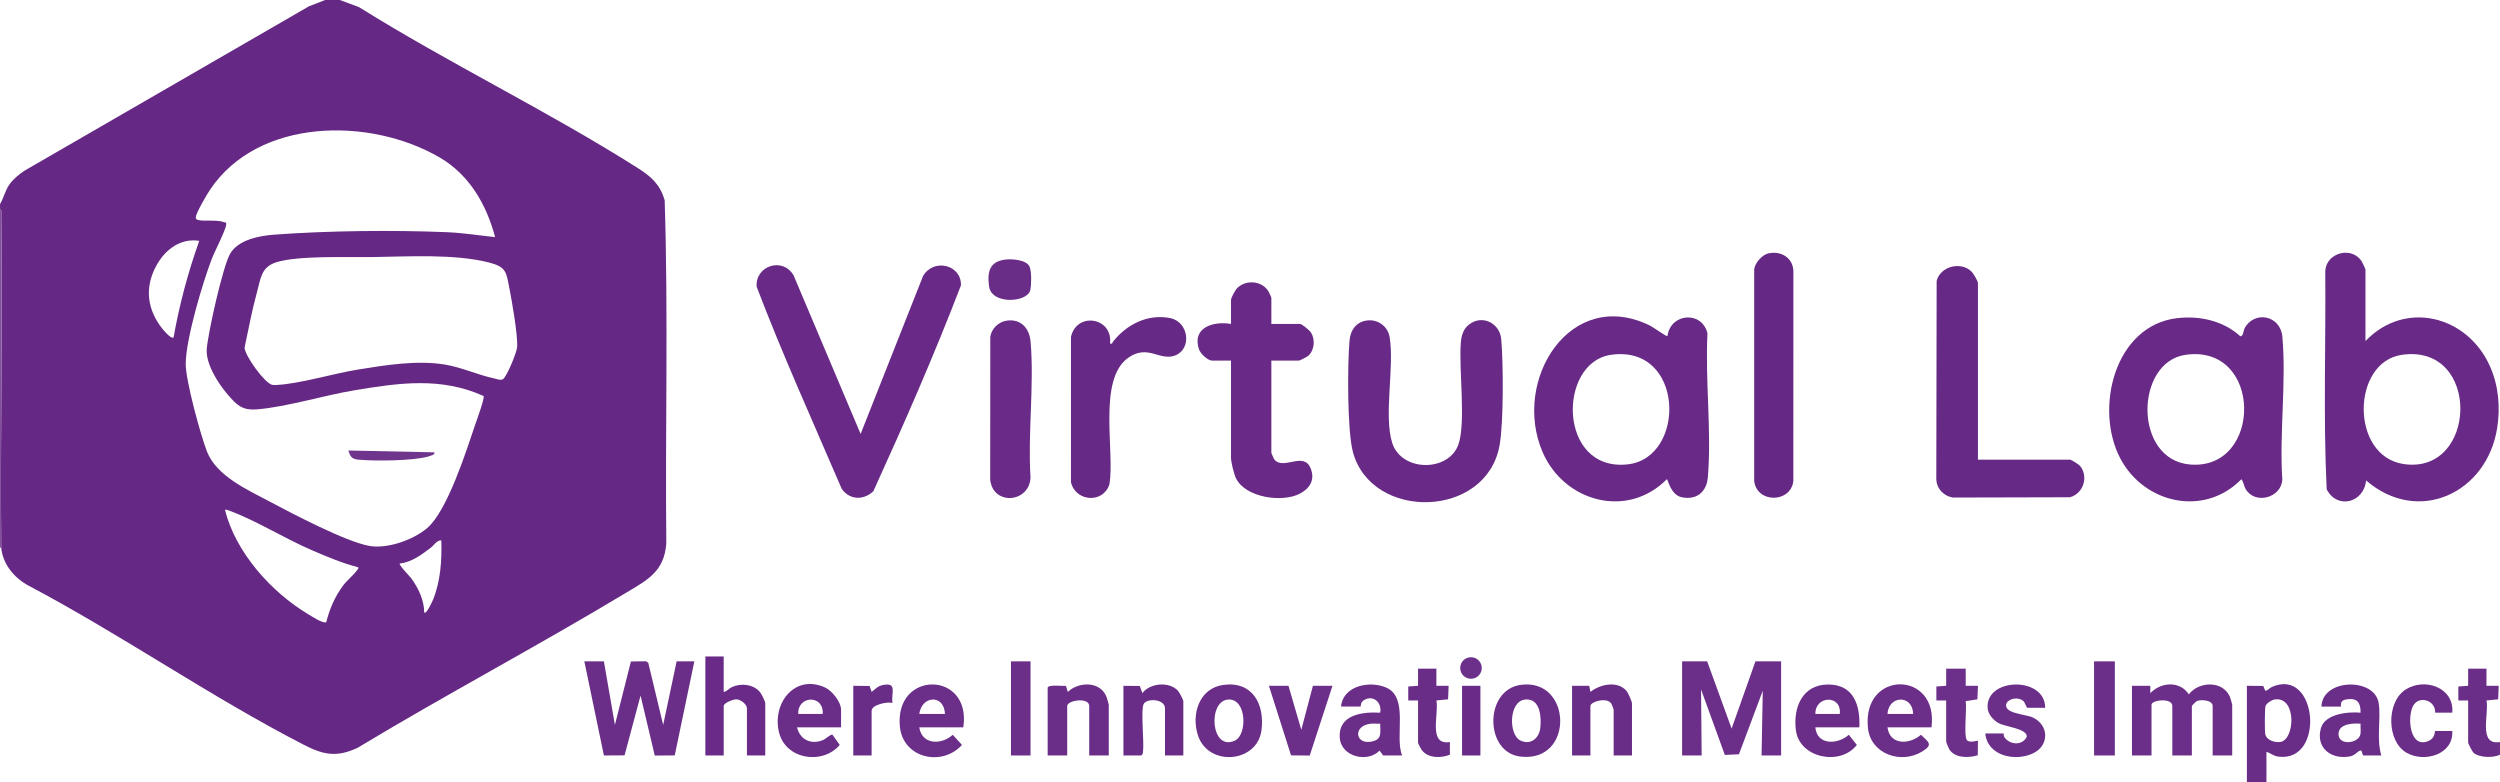 <?xml version="1.0" encoding="UTF-8"?><svg id="Vrstva_2" xmlns="http://www.w3.org/2000/svg" viewBox="0 0 2045.06 640"><defs><style>.cls-1{fill:#692c87;}.cls-2{fill:#6f348c;}.cls-3{fill:#662885;}.cls-4{fill:#6c308a;}.cls-5{fill:#83519c;}.cls-6{fill:#672986;}.cls-7{fill:#6c2f89;}.cls-8{fill:#6a2d88;}.cls-9{fill:#6b2e89;}.cls-10{fill:#6b2f89;}.cls-11{fill:#6b2e88;}.cls-12{fill:#692b87;}.cls-13{fill:#6a2e88;}.cls-14{fill:#682a86;}</style></defs><g id="Vrstva_1-2"><path class="cls-3" d="M278,0l15.67,5.83c73.78,46.08,154.35,84.95,227.63,131.37,11.12,7.04,18.52,13.32,22.41,26.59,3.03,93.31.39,187.22,1.34,280.75-1.7,23.33-15.8,30.05-33.37,40.63-72.3,43.51-147.07,83.08-219.35,126.65-17.09,7.94-27.9,5.62-43.99-2.65-76.38-39.27-149.94-90.61-226.24-130.76-10.96-6.37-19.97-17.32-21.08-30.42-.86-90.47,1.13-181.04.02-271.51-.02-1.69.64-4.44-1.02-5.49v-4c2.96-5.06,4.21-11.03,7.57-15.93,3.14-4.59,7.93-8.38,12.52-11.48L252.68,5.18l13.32-5.18h12ZM405,193.99c-7.02-26.65-21.06-51.01-45.32-65.17-56.76-33.1-148.26-32.77-187.9,26.44-2.62,3.91-11.24,18.58-11.63,22.41-.12,1.21.45,1.84,1.51,2.16,5.15,1.56,15.3-.5,21.96,2.03,1.17.44,1.53-.44,1.43,1.62-.2,4.57-9.47,22.15-11.8,28.27-7.64,20.07-21.09,65.17-21.33,85.75-.16,13.36,12.07,58.16,17.33,71.74,7.83,20.2,33.24,31.47,51.73,41.27,18.7,9.93,61.71,32.5,80.97,36.03,14.81,2.72,36.19-4.9,47.52-14.58,16.56-14.15,32.14-63.54,39.55-85.45,1.1-3.26,7.66-21.01,6.56-22.56-35.03-15.77-69.34-10.73-105.77-4.65-25.04,4.18-55.1,13.54-79.44,15.56-12.4,1.02-16.68-3.47-24.34-12.4s-17.78-24.77-16.9-36.84c.95-13.06,13.1-67.5,19.06-77.93,6.61-11.58,23.92-14.82,36.26-15.74,43.83-3.26,97.09-3.82,141.09-2.01,13.17.54,26.37,2.67,39.45,4.04ZM162.98,197.03c-14.79-2.39-27.22,6.62-34.4,19.05-9.68,16.76-9.01,34.02,1.99,49.85,1.43,2.06,9.11,11.99,11.42,10.07,4.78-26.9,11.83-53.29,20.99-78.97ZM303.79,210.29c-20.25.29-59.9-1.37-77.75,4.25-12.64,3.98-12.77,13.51-15.97,25.03-4.09,14.74-6.77,29.9-10.01,44.85.3,6.56,16.36,29.04,22.66,30.39,1.33.28,2.31.17,3.61.1,19.33-1.04,46.24-9.33,66.48-12.6,22.8-3.68,48.5-7.9,71.41-4.04,13.28,2.23,26.73,8.4,39.76,11.23,2.25.49,5.8,1.9,7.54.61,3.28-2.45,11.44-22.31,11.57-26.6.32-10.6-4.19-36.43-6.39-47.71-2.63-13.53-2.62-17.51-16.88-21.12-28.37-7.17-66.5-4.8-96.03-4.38ZM293,464.01c-12.93-3.27-25.43-8.58-37.67-13.83-21.77-9.34-46.43-24.67-67.61-32.39-1.25-.46-2.28-1.08-3.71-.78,8.62,34.72,37.77,67.3,68.08,85.41,2.58,1.54,12.5,8.13,14.82,6.49,2.71-10.94,7.01-20.75,13.68-29.82,3.24-4.4,8.81-8.79,11.43-12.57.59-.85,1.39-.99.98-2.51ZM360.99,442c-3.87.04-5.87,3.94-8.52,5.97-7.49,5.73-15.85,11.97-25.47,13.03-.97,1.08,8.18,10.39,9.42,12.07,5.8,7.96,10.55,17.88,10.59,27.91,1.73,2.1,6.78-9.34,7.18-10.32,6.24-15.29,7.31-32.34,6.81-48.68Z"/><path class="cls-1" d="M1838,640v-79.01s13.38.13,13.38.13l1.63,3.88c2.21.07,3.08-2.01,5.44-3.05,37.41-16.65,44,62.26,5.14,56.96-3.95-.54-6.09-2.84-9.58-3.9v24.99h-16.01ZM1860.77,572.19c-2.47.36-6.85,3.09-7.56,5.51-.64,2.2-.68,20.19-.18,22.77.95,5,7.73,7.19,12.41,6.47,11.89-1.84,13.53-37.39-4.67-34.75Z"/><path class="cls-5" d="M1,448H0V171c1.66,1.04,1,3.8,1.02,5.49,1.12,90.47-.87,181.04-.02,271.51Z"/><path class="cls-14" d="M1935,279c32.48-33.96,83.48-20.76,101.86,20.64,7.06,15.9,8.59,33.4,5.87,50.58-8.45,53.22-64.63,79.57-107.23,42.78-1.66,18.38-23.83,23.95-32.23,7.23-2.85-59.24-.59-119.15-1.15-178.63.93-15.03,21.61-20.37,29.73-7.95.57.87,3.16,6.4,3.16,6.84v58.5ZM1964.76,290.26c-41.21,5.96-42.35,82.54,1.19,89.29,60.85,9.43,64.04-98.72-1.19-89.29Z"/><path class="cls-14" d="M1363.99,275c2.52-19.02,28.33-20.99,32.77-2.26-2,38,3.49,80.29.28,117.8-1.02,11.9-9.19,18.73-21.31,16.23-9.26-1.91-11.23-14.76-12.23-14.75-32.38,32.8-84.15,18.51-101.68-22.34-25.25-58.84,22.95-135.59,88.2-103.2,2.03,1.01,13.32,9.01,13.97,8.52ZM1317.76,290.26c-43.8,6.33-43.39,95.76,13.61,89.61,48.38-5.22,46.79-98.35-13.61-89.61Z"/><path class="cls-14" d="M1780.78,260.28c18.41-2.21,37.88,2.05,51.74,14.71,2.55.58,2.65-4.66,3.58-6.39,7.87-14.76,29.36-10.84,30.94,6.86,3.32,37.21-2.57,79.31-.04,117.04-1.06,14.75-21.99,20.47-29.84,7.83-1.79-2.88-1.66-5.84-3.67-8.31-30.23,31.04-79.48,20.1-99.02-17-21.38-40.59-4.8-108.61,46.3-114.74ZM1787.76,290.26c-41.37,5.98-42.72,85.85,3.76,89.72,59.59,4.97,59.66-98.89-3.76-89.72Z"/><path class="cls-14" d="M704.01,354.99l51.13-129.35c9.12-14.91,31.66-8.69,30.92,7.87-21.81,56.77-46.43,113.07-71.66,168.38-8.04,7.46-19.25,7.27-25.84-1.97-23.53-54.9-48.4-109.67-69.61-165.4-1.18-17.2,21.36-24.58,30.24-9.23l54.82,129.69Z"/><path class="cls-14" d="M1117.74,262.23c9.01-1.44,17.5,4.46,19.02,13.51,4.06,24.24-5.06,64.66,2.19,86.81,7.72,23.6,46.2,23.64,54.09.98,6.22-17.87.24-61.44,1.93-83.07.53-6.84,2.45-12.66,8.69-16.32,10.7-6.27,23.32,1.14,24.39,13.31,1.74,19.72,2,68.04-1.34,86.75-10.74,60.32-104.82,62.03-119.99,5.57-4.73-17.61-4.5-71.89-2.76-91.32.74-8.24,5.23-14.86,13.78-16.23Z"/><path class="cls-6" d="M1618,376h75.5c.67,0,7.06,3.94,7.96,5.04,7.26,8.88,2.84,22.74-8.19,25.73l-95.8.25c-7.38-1.22-12.99-7.01-13.53-14.47l.28-162.82c3.13-12.13,20.38-16.21,28.82-7.27,1.35,1.43,4.96,7.58,4.96,9.04v144.5Z"/><path class="cls-14" d="M1040,265h23.5c1.54,0,7.94,5.37,8.96,7.04,3.44,5.59,2.85,13.99-1.8,18.62-.95.95-7.25,4.34-8.16,4.34h-22.5v75.5c0,.3,2.08,4.94,2.53,5.47,7.57,8.93,24.03-7.07,29.68,7.31,3.61,9.2-.6,16.16-8.89,20.54-14.19,7.49-44.3,3.39-52.2-12.45-1.69-3.39-4.12-13.35-4.12-16.88v-79.5h-15.5c-3.48,0-9.6-5.81-10.73-9.27-5.91-18,12.03-23.21,26.23-20.73v-19.5c0-2.12,3.63-8.57,5.35-10.15,7.22-6.65,19.67-5.68,25.11,2.69.51.79,2.54,5.04,2.54,5.46v21.5Z"/><path class="cls-3" d="M1446.73,207.23c10.2-2.11,19.71,3.48,20.31,14.23l-.04,172.04c-2.06,18.01-29.78,18.43-32.03.02v-173.05c.46-5.37,6.67-12.19,11.75-13.24Z"/><path class="cls-6" d="M908.01,280.99c2.3.57,1.64-.43,2.29-1.26,10.91-14.11,28.51-23.26,46.98-19.51,15.27,3.1,17.88,25.26,4.02,30.56-12.6,4.82-22.18-9.4-38.23,1.77-25.38,17.68-11.01,76.58-15.49,103.51-5,16.03-27.71,14.52-31.51-1.63l.02-118.85c4.63-20.79,34.43-16.02,31.92,5.41Z"/><path class="cls-12" d="M823.77,262.25c11.52-1.53,18.33,6.43,19.27,17.21,3.07,35.39-2.36,75.17-.05,111.02-.72,20.85-30.58,23.46-32.99,2.01l.09-116.91c.92-6.88,6.87-12.43,13.68-13.34Z"/><polygon class="cls-9" points="1396.5 541 1416.5 596.01 1436 541 1457 541 1457 618 1441 618 1441.99 565.01 1422.5 617 1410.96 617.54 1391.5 563.99 1392 618 1376 618 1376 541 1396.5 541"/><polygon class="cls-13" points="494 541 503.01 593 516.1 541.1 528.54 540.93 530.3 542.22 542.5 593.01 553.5 541 568 541 551.95 617.95 535.61 618.06 523.99 569 510.9 617.9 494.01 617.99 478 541 494 541"/><path class="cls-7" d="M1826,618h-16v-40.5c0-4.79-9.48-5.57-12.98-3.98-.51.23-4.02,3.7-4.02,3.98v40.5h-16v-40.5c0-6.95-17-4.96-17-1v41.5h-16v-57h15v6c8.76-9.15,24.18-10.23,31.5.98,8.29-10.85,28.13-11.43,33.72,2.3.31.77,1.78,5.89,1.78,6.22v41.5Z"/><path class="cls-12" d="M592,537v29c2.67-.33,4.03-2.69,6.61-3.89,7.39-3.45,17.43-2.53,22.92,3.86,1.46,1.7,4.47,7.67,4.47,9.53v42.5h-15v-38.5c0-3.45-5.1-7.26-8.58-7.42-2.69-.13-10.42,3.02-10.42,5.42v40.5h-15v-81h15Z"/><path class="cls-8" d="M1097,578c1.62-17.18,23.53-21.45,37.02-15.52,18.71,8.23,6.61,40.25,12.98,55.52h-15.5l-2.99-3.99c-10.05,10.34-31.49,4.91-32.57-10.47-1.34-18.99,18.48-21.38,33.06-20.54,1.81-8.44-6.09-15.11-13.55-10.05-2.77,1.88-2.16,5.04-2.45,5.04h-16ZM1129.01,591.99c-2.76.15-5.67-.31-8.42.09-13.86,2.02-11.91,16.73.67,14.67,9.46-1.55,7.89-6.85,7.74-14.76Z"/><path class="cls-9" d="M788,595h-36c2.16,14.46,18.24,14.45,27.36,6.07l7.56,8.29c-16.32,18.12-48.31,10.92-50.8-14.98-4.48-46.54,58.95-45.61,51.88.62ZM773,584c-.6-16.11-18.96-15.27-21,0h21Z"/><path class="cls-9" d="M1580,595h-36c1.98,14.8,18.09,14.16,27.36,6.07,6.74,6.26,10.04,8.15.94,13.73-17.28,10.59-42.1,2.01-44.29-19.31-4.92-47.89,58.11-47.14,51.99-.49ZM1565,584c-.41-15.94-20.1-15.34-21,0h21Z"/><path class="cls-11" d="M1521,595h-36c1.36,14.8,18.31,14.22,27.39,6.04l6.54,8.33c-13.4,17.43-46.87,10.9-49.85-11.95-2.42-18.58,5.24-37.48,26.42-37.48s26.27,17.39,25.5,35.06ZM1505,584c1.63-15.88-20.16-15.17-20,0h20Z"/><path class="cls-13" d="M688,595h-36c2.55,10.44,11.94,14.47,21.69,10.19,1.59-.7,6.19-4.94,7.28-4.17l5.96,8.34c-14.01,16.6-44.12,11.96-49.65-10.14-5.98-23.9,13-48.29,37.77-36.77,5.64,2.62,12.95,11.79,12.95,18.05v14.5ZM673,584c1.05-15.98-20.7-15.21-20,0h20Z"/><path class="cls-8" d="M1948,618h-14.5c-1.78-.62-.66-4.8-2.98-3.99-2.13.74-4.17,4-8.25,4.76-15.09,2.78-27.99-6.72-23.8-22.8,3.15-12.08,22.3-13.95,32.53-12.97.08-7.77-2.23-11.95-10.52-11.02-4.05.45-6.03,1.61-5.48,6.02h-16c.67-23.13,43.96-24.13,46.91-2.41,1.82,13.41-2.06,28.79,2.09,42.41ZM1931,592c-5.79-.51-17.22-.08-18,7.6-1.1,10.89,16.78,8.81,17.91.86.39-2.78-.05-5.67.09-8.46Z"/><path class="cls-11" d="M857,562.5c.85-2.77,12.24-1.08,14.96-1.46l1.54,4.94c9.12-8.63,26.84-8.85,31.73,4.3.33.89,1.77,5.83,1.77,6.22v41.5h-16v-40.5c0-7.41-18-4.65-18,0v40.5h-16v-55.5Z"/><path class="cls-8" d="M1000.76,560.26c23.86-3.21,33.94,15.85,31.16,37.16-3.48,26.69-43.5,30.05-51.97,4.14-5.61-17.17.91-38.61,20.81-41.29ZM1004.76,572.24c-17.04.92-14.44,42.94,5.51,33.53,10.12-4.77,9.71-34.35-5.51-33.53Z"/><path class="cls-8" d="M1243.76,560.26c42.33-6.13,44.47,64.02-.15,58.63-29.32-3.54-29.45-54.34.15-58.63ZM1247.73,572.22c-13.69,1.22-13.8,28.92-4,33.54,8.38,3.96,15.3-1.8,16.27-10.27s.17-24.39-12.27-23.28Z"/><path class="cls-1" d="M968,618h-15v-38.5c0-7.91-15.08-8.59-17.5-3.5s.48,30.63-.45,38.55c-.17,1.46-.12,2.57-1.55,3.45h-14.5v-57l13.36.14,2.13,5.86c6.24-8.31,21.84-9.72,29.05-2.04,1.07,1.14,4.45,7.49,4.45,8.55v44.5Z"/><path class="cls-1" d="M1335,618h-15v-37.5c0-.46-1.53-4.38-1.97-5.03-3.59-5.42-17.03-1.47-17.03,2.03v40.5h-15v-57h14l1.01,5c7.83-6.23,21.96-9.4,29.43-.94,1.42,1.61,4.56,8.71,4.56,10.44v42.5Z"/><path class="cls-10" d="M1673,579h-14.5c-.8,0-2.03-4.4-3.4-5.6-3.67-3.21-10.91-2.5-13.62,1.63-3.81,8.64,15.51,9.18,21.21,11.78,13.35,6.11,13.89,22.68.84,29.22-14.46,7.25-37.7,2.7-39.53-16.03h15c.15,0-.13,1.85.56,2.89,4.37,6.56,14.96,7.36,18.41-.36.18-6.56-17.55-7.97-23.03-10.97-4.2-2.31-8.56-7.14-8.99-12.05-2.24-25.45,47.21-26.54,47.05-.5Z"/><path class="cls-11" d="M2006,583h-14c.54-10.32-13.41-14.37-18.04-5.54-5.1,9.71-2.54,36.14,13.32,28.31,4.96-2.45,4.25-7.77,4.73-7.77h14c1.23,19.15-22.72,26.13-37.32,17.82-16.47-9.37-16.73-41.37-1.01-51.65s40.21-1.69,38.33,18.83Z"/><polygon class="cls-9" points="1054 561 1064.49 597.01 1074 561 1090 561 1071.39 618.06 1056.1 617.9 1038 561 1054 561"/><path class="cls-4" d="M1608,547v14h10.01s-.44,11.06-.44,11.06l-9.58,1.51c1.07,5.93-1.75,28.08.93,31.78,1.98,2.74,8.76.31,9.08.65l-.13,11.85c-7.35,2.2-18.61,2.58-23.32-4.9-.61-.97-2.54-5.75-2.54-6.46v-33.5h-8.01s-.01-11.42-.01-11.42l8.02-.58v-14h16Z"/><path class="cls-8" d="M2034,547v14h10.01s-.44,11.06-.44,11.06l-9.57.93c2.31,10.69-7.13,37.09,11.01,34l.05,10.39c-5.6,2.7-17.06,2.56-21.76-1.69-.83-.75-4.3-7.43-4.3-8.19v-34.5h-8.01s-.01-11.42-.01-11.42l8.02-.58v-14h15Z"/><path class="cls-1" d="M1175,547v14h10.01s-.44,11.06-.44,11.06l-9.57.93c2.31,10.69-7.13,37.09,11.01,34l.05,10.39c-7.3,2.91-17.87,3.06-23.07-3.87-.7-.93-2.99-5.33-2.99-6.01v-34.5h-8.01s-.01-11.42-.01-11.42l8.02-.58v-14h15Z"/><rect class="cls-10" x="1713" y="541" width="17" height="77"/><rect class="cls-9" x="827" y="541" width="16" height="77"/><path class="cls-1" d="M698,561l13.36.14,1.65,4.86c3.03-2.34,4.91-4.7,8.93-5.55,12.31-2.62,7.04,6.02,8.06,14.56-4.07-1.18-17,1.37-17,6.5v36.5h-15v-57Z"/><path class="cls-1" d="M822.78,212.29c5.38-.59,17.08.24,19.48,5.96,1.68,4,1.5,14.76.54,19.05-2.27,10.22-31.56,12.11-33.7-2.89-1.74-12.17.43-20.67,13.69-22.12Z"/><rect class="cls-12" x="1196" y="561" width="15" height="57"/><circle class="cls-4" cx="1203.3" cy="546.44" r="8.82"/><path class="cls-2" d="M354.99,370.01c2.17,1.74-4.2,3.29-4.98,3.51-12.46,3.51-43.24,3.74-56.56,2.53-5.59-.51-6.84-2.27-8.47-7.53l70.01,1.49Z"/></g></svg>
